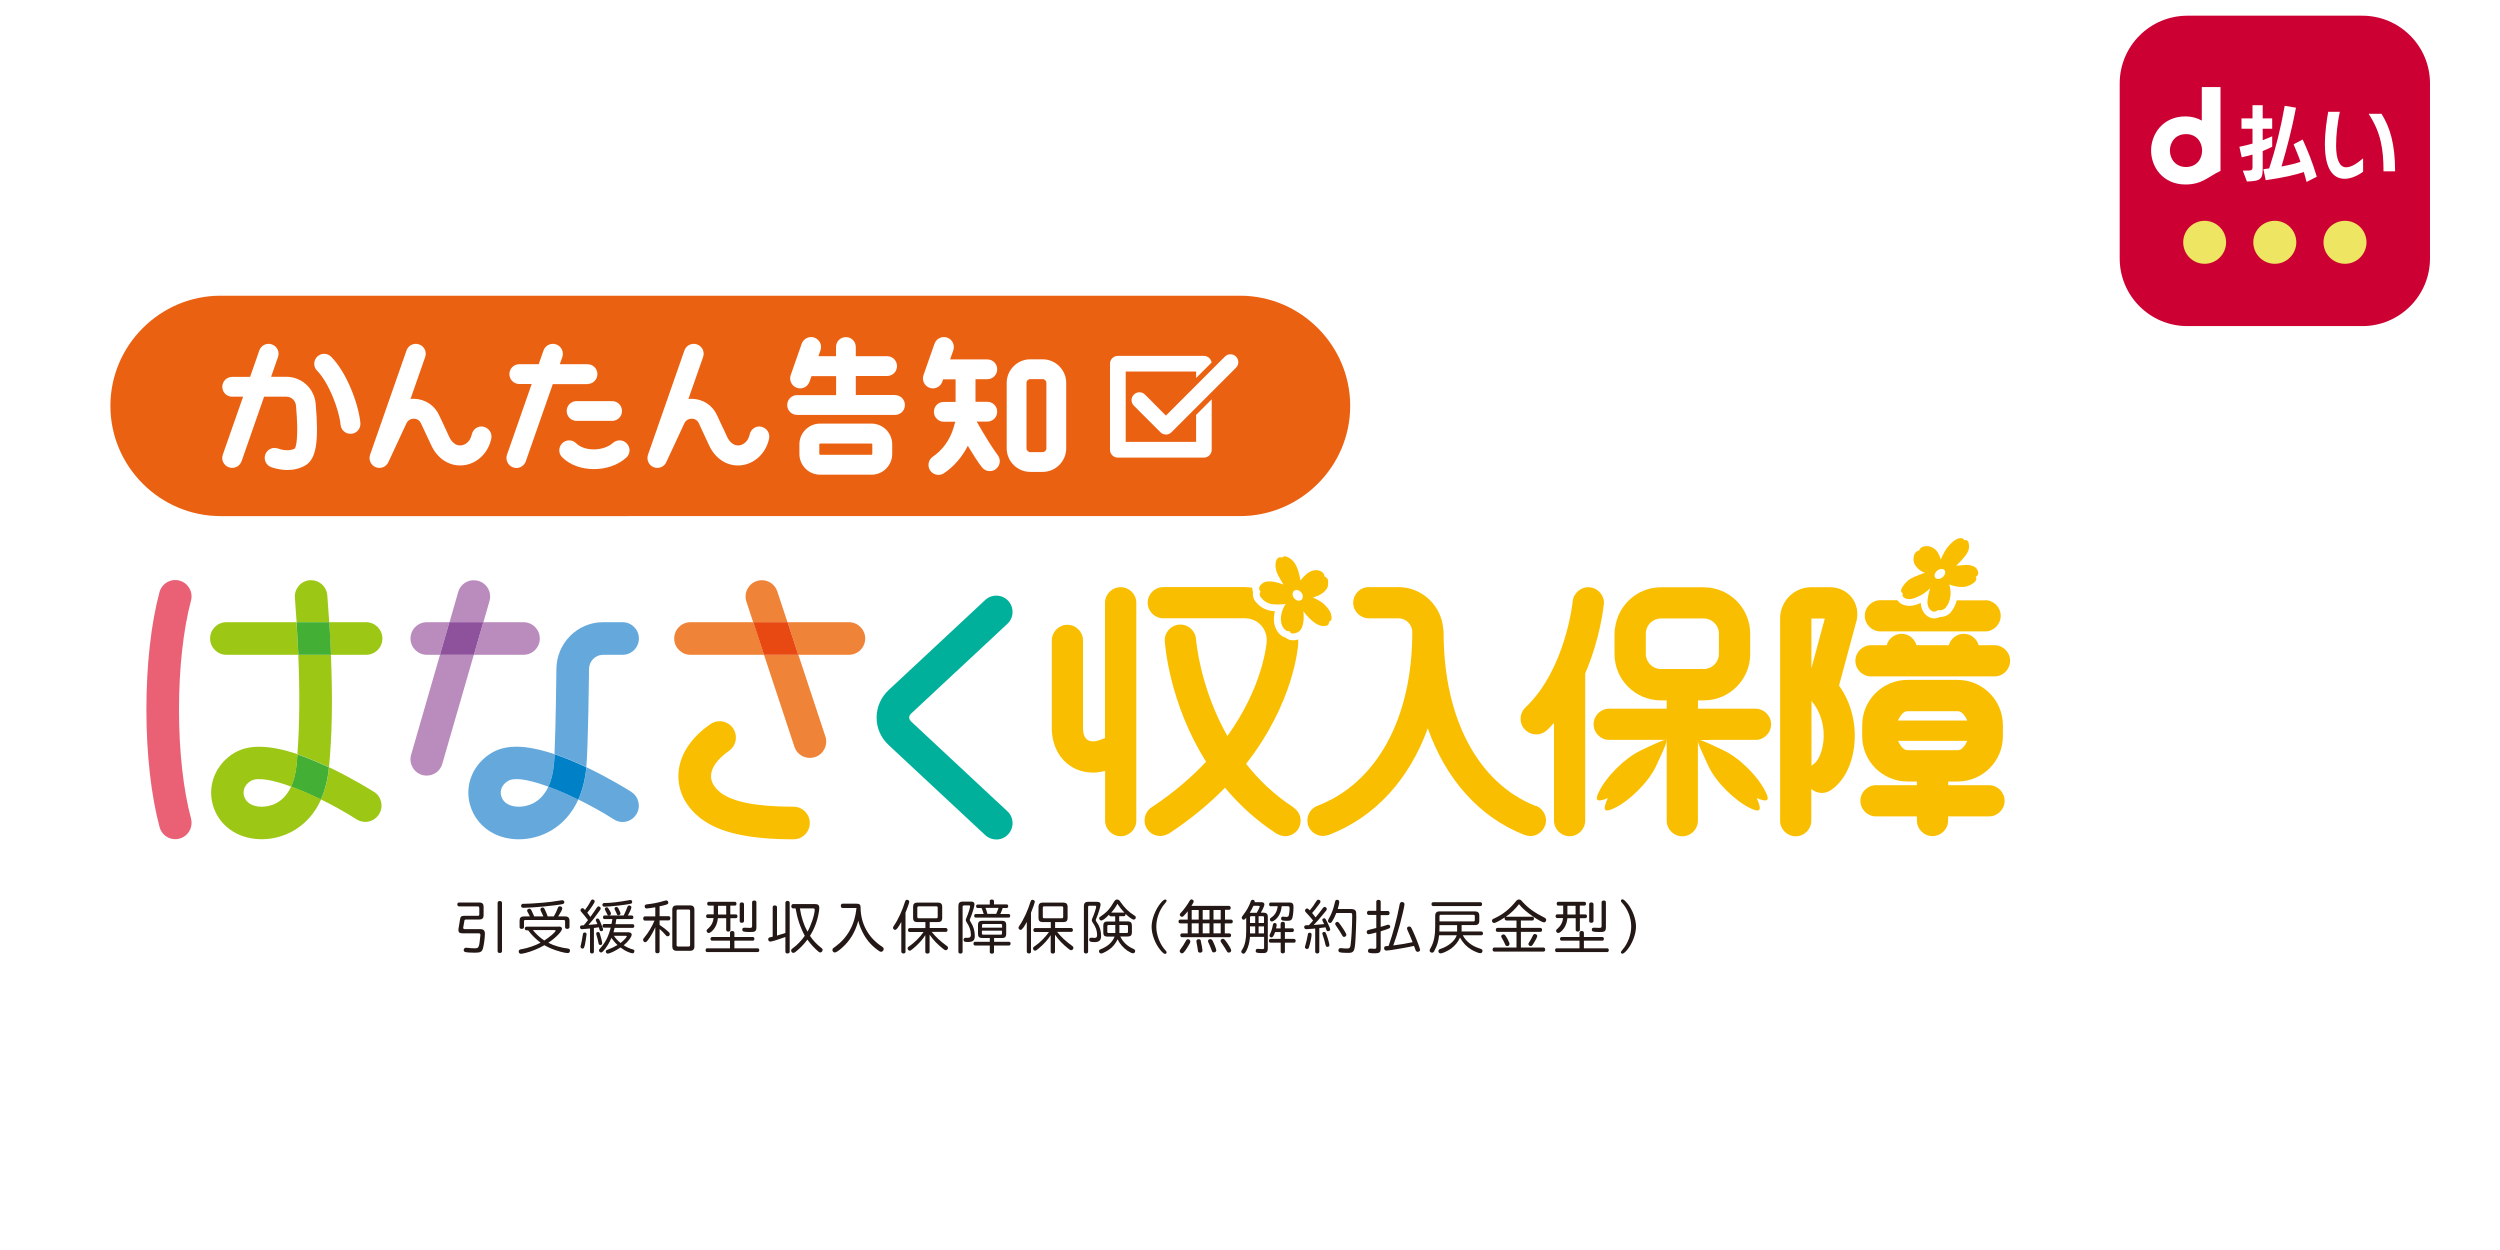 <?xml version="1.0" encoding="UTF-8"?>
<svg id="_レイヤー_2" data-name="レイヤー_2" xmlns="http://www.w3.org/2000/svg" viewBox="0 0 250 125">
  <defs>
    <style>
      .cls-1 {
        fill: #231815;
      }

      .cls-2 {
        fill: #c03;
      }

      .cls-3 {
        fill: #eb6112;
      }

      .cls-4 {
        fill: #fff;
      }

      .cls-5 {
        fill: #65a9dc;
      }

      .cls-6 {
        fill: #fabe00;
      }

      .cls-7 {
        fill: #9cc715;
      }

      .cls-8 {
        fill: #ba8cbd;
      }

      .cls-9 {
        fill: #0081c7;
      }

      .cls-10 {
        fill: #44af35;
      }

      .cls-11 {
        fill: #8e529c;
      }

      .cls-12 {
        fill: #00b09b;
      }

      .cls-13 {
        fill: #eee562;
      }

      .cls-14 {
        fill: #f9be00;
      }

      .cls-15 {
        fill: #ef8337;
      }

      .cls-16 {
        fill: #ea6176;
      }

      .cls-17 {
        fill: #e84913;
      }
    </style>
  </defs>
  <g id="_レイヤー_1-2" data-name="レイヤー_1">
    <g>
      <rect class="cls-4" width="250" height="125"/>
      <g>
        <path class="cls-2" d="M218.73,1.57h17.5c3.73,0,6.77,3.03,6.77,6.77v17.5c0,3.73-3.03,6.77-6.77,6.77h-17.5c-3.73,0-6.76-3.03-6.76-6.76V8.34c0-3.73,3.03-6.77,6.77-6.77Z"/>
        <g>
          <path class="cls-4" d="M220.18,8.72v3.34c-.45-.26-1-.42-1.63-.42-2.25,0-3.44,1.75-3.44,3.41s1.19,3.4,3.44,3.4c1.69,0,2.32-.82,3.5-1.36v-8.38h-1.87M216.99,15.05c0-.83.56-1.64,1.61-1.64s1.59.78,1.61,1.6v.09c-.02.82-.56,1.6-1.61,1.6s-1.61-.82-1.61-1.65"/>
          <g>
            <path class="cls-4" d="M224.28,17.06h.09c.86,0,.88,0,.88-.45v-1.15c-.33.09-.71.19-1.08.27l-.23-1.05c.46-.09.91-.21,1.31-.32v-1.49h-1.1v-1.03h1.1v-1.32h1.02v1.32h.95v1.03h-.95v1.15c.46-.17.8-.33.95-.39v1.04c-.16.09-.49.25-.95.43v1.58c0,1.17-.06,1.43-1.58,1.47l-.41-1.09ZM230.66,18.2c-.09-.36-.19-.69-.28-1-.91.31-1.98.55-3.81.82l-.23-1.1c.2-.02.44-.06.58-.08.64-1.94,1.16-4.04,1.55-6.26l1.13.19c-.4,2.1-.89,3.99-1.45,5.88.82-.15,1.41-.3,1.9-.47-.2-.59-.44-1.14-.69-1.75l.91-.48c.52,1.18.93,2.13,1.41,3.72l-1.01.52Z"/>
            <path class="cls-4" d="M236.32,17.17c-.31.23-1.07.71-1.85.71-1.12,0-1.98-.91-1.98-3.44,0-1.24.19-2.46.33-3.26h1.16c-.23,1.14-.37,2.26-.37,3.39,0,1.34.34,2.16,1,2.16.6,0,1.25-.52,1.7-.9v1.33ZM238.35,17.13c0-2.18-.25-3.87-1.49-5.75h1.29c.85,1.35,1.36,3.01,1.36,5.75h-1.16Z"/>
          </g>
        </g>
        <g>
          <path class="cls-13" d="M222.61,24.23c0,1.18-.96,2.15-2.15,2.15s-2.14-.96-2.14-2.15.96-2.15,2.14-2.15,2.15.96,2.15,2.15Z"/>
          <path class="cls-13" d="M229.63,24.23c0,1.18-.96,2.15-2.15,2.15s-2.15-.96-2.15-2.15.96-2.15,2.15-2.15,2.15.96,2.15,2.15Z"/>
          <path class="cls-13" d="M236.65,24.23c0,1.18-.96,2.15-2.15,2.15s-2.15-.96-2.15-2.15.96-2.15,2.15-2.15,2.15.96,2.15,2.15Z"/>
        </g>
      </g>
      <g>
        <g>
          <path class="cls-1" d="M47.92,90.77c0-.08-.05-.13-.13-.13h-1.89c-.1,0-.17-.08-.17-.2s.07-.19.17-.19h2.05c.27,0,.41.14.41.41v.88c0,.27-.14.41-.41.41h-1.33c-.14,0-.18.05-.19.18-.02.14-.05.3-.1.58-.01.03-.01.05-.01.07,0,.09.05.13.16.13h1.53c.34,0,.48.14.48.46,0,.42-.11,1.24-.21,1.52-.1.3-.27.38-.81.38-.42,0-.83-.03-.95-.07-.1-.03-.15-.1-.15-.19,0-.14.1-.24.24-.24.02,0,.04,0,.13.01.23.03.52.05.74.05.25,0,.34-.05.4-.22.06-.17.1-.46.14-.91,0-.08.02-.17.02-.17,0-.02,0-.05,0-.06,0-.09-.06-.14-.18-.14h-1.63c-.27,0-.39-.1-.39-.33,0-.06,0-.09.03-.24.03-.13.09-.49.13-.79.03-.3.13-.39.42-.39h1.38c.08,0,.13-.05.13-.13v-.67ZM50.2,95.12c0,.11-.09.18-.22.18-.14,0-.22-.07-.22-.18v-4.84c0-.11.09-.18.22-.18s.22.07.22.18v4.84Z"/>
          <path class="cls-1" d="M55.87,92.65c.21,0,.33.08.33.22,0,.27-.6.89-1.37,1.41.56.29,1.31.5,1.94.57.16.02.23.09.23.22,0,.14-.1.24-.23.24-.29,0-1.08-.22-1.62-.44-.25-.1-.52-.24-.71-.35-.59.34-1.28.62-1.87.77-.2.05-.4.09-.47.09-.14,0-.23-.09-.23-.24,0-.07.03-.13.09-.17q.05-.03.29-.07c.52-.09,1.29-.35,1.81-.63-.47-.35-.94-.81-1.24-1.24h-.16c-.11,0-.18-.07-.18-.18s.07-.18.18-.18h3.21ZM52.98,91.63c-.08-.18-.13-.27-.22-.43-.04-.07-.05-.1-.05-.14,0-.1.11-.19.23-.19.07,0,.14.05.19.13.05.1.21.44.29.64h.92c-.09-.2-.16-.36-.27-.57-.02-.05-.03-.09-.03-.13,0-.1.1-.19.22-.19.09,0,.15.05.21.17.09.18.23.52.3.72h.61c.17-.28.31-.59.4-.84.04-.12.1-.17.21-.17.14,0,.24.09.24.21,0,.1-.13.36-.41.8h.69c.3,0,.44.14.44.43v.64c0,.1-.1.18-.23.18s-.21-.07-.21-.18v-.58c0-.08-.05-.13-.13-.13h-3.87c-.08,0-.11.05-.11.13v.58c0,.11-.09.18-.23.18-.13,0-.21-.07-.21-.18v-.64c0-.3.13-.43.44-.43h.6ZM56.43,90.23c0,.09-.07.16-.17.18-.63.14-3.05.37-3.89.37-.18,0-.26-.06-.26-.19,0-.11.06-.19.17-.21.03,0,.05,0,.17,0,.36,0,.96-.04,1.84-.11.47-.03,1.18-.13,1.71-.22.15-.03.18-.03.22-.03.12,0,.22.09.22.22ZM53.3,93.02c.31.39.72.76,1.13,1.03.55-.35,1.13-.85,1.13-.98,0-.04-.05-.06-.13-.06h-2.14Z"/>
          <path class="cls-1" d="M58.37,92.53c.13-.14.21-.24.43-.52-.28-.36-.49-.63-.67-.82-.06-.07-.08-.11-.08-.17,0-.11.09-.2.2-.2.09,0,.1.01.25.18.22-.29.46-.66.58-.92.04-.08.1-.13.18-.13.11,0,.21.09.21.18,0,.14-.33.63-.74,1.14.11.15.22.3.31.42.18-.24.47-.67.63-.91.06-.1.11-.14.19-.14.11,0,.21.1.21.2,0,.07-.02.1-.13.26-.47.66-.7.95-1.09,1.39.26-.02.55-.05.89-.08-.05-.12-.1-.23-.13-.3-.03-.05-.03-.08-.03-.11,0-.09.08-.15.18-.15.06,0,.12.03.16.1.07.13.25.56.33.79.05.15.06.17.06.21,0,.1-.07.17-.18.17s-.14-.03-.19-.19c-.01-.05-.03-.09-.03-.11-.01-.03-.02-.06-.03-.09-.22.03-.33.05-.49.07v2.38c0,.1-.08.17-.19.17-.12,0-.2-.07-.2-.17v-2.33c-.27.03-.74.07-.81.07-.11,0-.19-.08-.19-.2,0-.1.05-.15.14-.18t.21-.01h.06ZM58.65,93.46c0,.1-.11.78-.15.98-.09.36-.12.42-.25.42-.11,0-.2-.09-.2-.19t.03-.14c.06-.22.14-.67.21-1.11.02-.11.07-.17.18-.17.12,0,.19.07.19.19ZM59.99,93.38c.1.31.23.83.23.94s-.07.18-.18.18c-.09,0-.14-.04-.17-.11t-.02-.1c-.03-.17-.1-.46-.21-.82-.02-.07-.02-.09-.02-.12,0-.09.09-.15.19-.15.1,0,.14.05.19.2ZM61.63,91.93c-.03.22-.05.33-.08.49h1.73c.09,0,.15.09.15.19,0,.1-.07.18-.15.18h-1.82c-.05.21-.07.3-.11.44h1.49c.21,0,.33.09.33.23,0,.23-.35.7-.8,1.07.26.17.61.34.88.4.14.03.19.09.19.19,0,.13-.08.21-.2.21-.07,0-.22-.05-.4-.12-.27-.11-.48-.23-.79-.46-.49.33-1.07.61-1.28.61-.1,0-.19-.09-.19-.2,0-.06.03-.13.1-.16t.13-.05c.31-.11.68-.29.94-.45-.23-.21-.44-.46-.61-.71-.22.52-.51,1-.85,1.36-.06.06-.13.1-.18.1-.11,0-.21-.1-.21-.21,0-.07,0-.08.13-.22.51-.56.83-1.2,1.04-2.05h-.67c-.09,0-.15-.08-.15-.18,0-.11.07-.19.15-.19h.75c.03-.17.06-.33.09-.49h-.8c-.08,0-.14-.08-.14-.18,0-.1.06-.18.14-.18h1.93c.1-.2.27-.58.38-.87.03-.09.09-.13.17-.13.12,0,.22.08.22.18,0,.11-.18.52-.36.82h.41c.09,0,.15.08.15.18s-.06.18-.15.18h-1.54ZM60.52,90.3c.56,0,1.38-.1,2.37-.28.1-.02.11-.02.14-.02.11,0,.19.07.19.18,0,.1-.05.17-.13.19-.38.1-2.08.3-2.62.3-.15,0-.23-.06-.23-.19,0-.11.08-.18.19-.18h.09ZM60.98,91.07c.09.15.12.24.12.29,0,.1-.09.18-.21.18-.09,0-.14-.03-.18-.14-.03-.07-.1-.22-.19-.38-.03-.06-.04-.09-.04-.12,0-.09.09-.17.19-.17s.14.04.3.33ZM61.39,93.58c.14.22.4.51.67.72.33-.27.62-.58.62-.67,0-.03-.04-.05-.11-.05h-1.17ZM61.83,90.82c.13.26.22.46.22.53,0,.09-.09.17-.21.17-.09,0-.13-.03-.17-.15-.05-.13-.08-.19-.19-.4-.02-.05-.03-.08-.03-.11,0-.09.09-.17.19-.17.08,0,.14.05.19.14Z"/>
          <path class="cls-1" d="M65.53,92.72c-.22.5-.48.96-.76,1.32-.11.14-.16.18-.25.18-.11,0-.21-.11-.21-.23,0-.08.01-.1.14-.26.36-.42.76-1.08,1-1.67h-.96c-.1,0-.17-.09-.17-.21s.07-.21.17-.21h1.04v-.91c-.2.04-.8.12-.88.12-.11,0-.18-.09-.18-.21,0-.14.06-.19.26-.21.56-.06,1.09-.16,1.64-.33q.22-.06.26-.06c.11,0,.2.1.2.22,0,.17-.11.21-.87.37v.99h.92c.09,0,.16.09.16.21,0,.12-.07.21-.16.21h-.92v.45c.42.29.64.46.92.72.07.06.1.13.1.2,0,.13-.09.22-.21.22-.1,0-.12-.02-.23-.15-.15-.18-.35-.38-.58-.58v2.26c0,.1-.09.17-.22.17s-.21-.07-.21-.17v-2.46ZM69.01,90.54c.29,0,.43.14.43.43v3.68c0,.29-.15.43-.43.43h-1.35c-.29,0-.43-.15-.43-.43v-3.68c0-.29.15-.43.43-.43h1.35ZM67.66,94.52c0,.09.05.13.14.13h1.07c.09,0,.14-.04.14-.13v-3.43c0-.09-.05-.14-.14-.14h-1.07c-.1,0-.14.04-.14.14v3.43Z"/>
          <path class="cls-1" d="M73,93.27c0-.1.09-.17.22-.17s.22.07.22.17v.43h1.84c.1,0,.16.08.16.19s-.06.18-.16.18h-1.84v.76h2.33c.09,0,.16.08.16.19s-.07.19-.16.19h-5.05c-.1,0-.16-.07-.16-.19s.06-.19.16-.19h2.28v-.76h-1.78c-.1,0-.17-.07-.17-.18,0-.11.07-.19.17-.19h1.78v-.43ZM73.04,91.44h.55c.09,0,.16.08.16.19s-.07.19-.16.19h-.55v1.17c0,.1-.09.17-.21.17s-.21-.06-.21-.17v-1.17h-.83c-.06.57-.27,1.01-.63,1.33-.13.11-.21.15-.29.15-.1,0-.21-.11-.21-.22,0-.09.01-.1.18-.25.3-.26.47-.6.52-1.02h-.59c-.09,0-.16-.09-.16-.19s.07-.19.16-.19h.6v-.87h-.5c-.09,0-.15-.07-.15-.19s.06-.19.15-.19h2.63c.09,0,.15.08.15.19s-.06.19-.15.19h-.47v.87ZM71.8,90.58v.87h.82v-.87h-.82ZM74.4,92.12c0,.09-.09.16-.22.16s-.21-.06-.21-.16v-1.71c0-.1.09-.17.21-.17s.22.07.22.17v1.71ZM75.64,92.74c0,.23-.05.35-.18.41-.09.04-.18.05-.47.05-.63,0-.76-.04-.76-.24,0-.13.07-.19.21-.19.02,0,.03,0,.08,0,.15.01.33.02.45.02.19,0,.24-.04.24-.18v-2.39c0-.1.09-.17.22-.17s.21.07.21.17v2.52Z"/>
          <path class="cls-1" d="M78.54,93.7c-.59.22-1.36.46-1.51.46-.12,0-.21-.1-.21-.23,0-.08.04-.15.11-.18.04-.02.06-.02.19-.05.07-.01.11-.02.15-.03v-2.95c0-.11.08-.18.21-.18s.22.07.22.18v2.84c.22-.06.7-.21.84-.26v-3.03c0-.11.09-.18.21-.18s.22.07.22.18v4.9c0,.11-.09.18-.22.18s-.21-.07-.21-.18v-1.47ZM81,93.59c.31.46.67.84,1.13,1.2.1.07.13.13.13.21,0,.12-.12.25-.23.25-.06,0-.12-.03-.19-.09-.39-.33-.78-.75-1.1-1.2-.38.51-.75.88-1.2,1.24-.09.06-.14.09-.21.09-.11,0-.22-.12-.22-.24,0-.05.03-.11.07-.15t.14-.11c.41-.3.85-.76,1.16-1.21-.45-.83-.76-1.76-.92-2.74h-.26c-.1,0-.17-.08-.17-.21s.07-.22.17-.22h2.25c.26,0,.38.12.38.38,0,.31-.14,1-.31,1.49-.14.41-.32.8-.52,1.13t-.08.14l-.02.03ZM79.99,90.84c.14.89.38,1.64.76,2.33.36-.63.72-1.72.72-2.2,0-.09-.05-.13-.15-.13h-1.33Z"/>
          <path class="cls-1" d="M85.66,90.37c.3,0,.4.1.4.39,0,1.6.79,3.03,2.14,3.9.12.08.17.15.17.25,0,.14-.13.27-.26.27-.09,0-.17-.04-.4-.22-.66-.49-1.14-1.08-1.49-1.82-.19-.39-.32-.73-.39-1.07-.31,1.15-.83,2.01-1.66,2.74-.34.29-.56.44-.69.44s-.24-.12-.24-.25c0-.07.03-.14.09-.19t.17-.12c1.26-.92,1.98-2.21,2.15-3.89h-1.39c-.11,0-.18-.09-.18-.22s.07-.21.18-.21h1.41Z"/>
          <path class="cls-1" d="M90.56,95.17c0,.1-.09.18-.21.18s-.22-.07-.22-.18v-2.98c-.29.54-.48.8-.62.8-.1,0-.21-.1-.21-.21,0-.06.01-.08.1-.22.41-.59.84-1.53,1.11-2.41.03-.11.1-.17.19-.17.13,0,.23.09.23.19,0,.09-.2.67-.38,1.1v3.89ZM92.96,92.8h1.62c.1,0,.17.08.17.2s-.06.19-.17.19h-1.41c.42.52.85.92,1.48,1.38.11.07.15.14.15.22,0,.12-.1.23-.22.23-.09,0-.12-.02-.32-.18-.53-.42-.94-.85-1.3-1.37v1.72c0,.1-.09.17-.22.17s-.21-.07-.21-.17v-1.67c-.3.47-.7.91-1.21,1.33-.23.19-.27.22-.35.22-.1,0-.21-.11-.21-.23,0-.05.03-.11.07-.15t.16-.11c.52-.37,1.03-.89,1.37-1.38h-1.4c-.1,0-.16-.08-.16-.19,0-.12.07-.2.16-.2h1.58v-.6h-.82c-.27,0-.41-.13-.41-.4v-1.13c0-.28.14-.42.41-.42h2.08c.28,0,.42.14.42.42v1.13c0,.27-.13.4-.42.4h-.83v.6ZM91.73,91.69c0,.09.05.14.14.14h1.76c.09,0,.14-.05.14-.14v-.92c0-.09-.04-.14-.14-.14h-1.76c-.09,0-.13.05-.14.14v.92Z"/>
          <path class="cls-1" d="M96.39,90.55c-.09,0-.13.04-.13.13v4.51c0,.1-.09.17-.21.17s-.21-.07-.21-.17v-4.62c0-.27.14-.41.41-.41h.89c.21,0,.31.1.31.29s-.25.99-.42,1.38c-.03.07-.05.11-.05.15,0,.06.02.1.06.17.3.47.44.91.44,1.43,0,.47-.17.62-.7.62-.34,0-.42-.05-.42-.23,0-.12.07-.19.2-.19.02,0,.04,0,.07,0,.06,0,.11,0,.15,0,.22,0,.31-.09.31-.29,0-.44-.13-.82-.43-1.27-.06-.09-.08-.14-.08-.21,0-.07.01-.11.09-.29.15-.35.34-.93.34-1.08,0-.07-.03-.1-.13-.1h-.51ZM99.4,94.18h1.51c.09,0,.15.07.15.18,0,.11-.07.19-.15.19h-1.51v.66c0,.1-.09.16-.21.16s-.21-.06-.21-.16v-.66h-1.48c-.1,0-.15-.07-.15-.19s.06-.18.15-.18h1.48v-.38h-.79c-.26,0-.39-.13-.39-.39v-.94c0-.26.13-.39.39-.39h2.04c.26,0,.39.13.39.39v.94c0,.26-.13.39-.39.39h-.82v.38ZM98.97,90.11c0-.1.09-.16.21-.16s.22.06.22.16v.33h1.27c.09,0,.15.07.15.18s-.06.18-.15.18h-.4c-.05.15-.15.43-.24.6h.84c.09,0,.15.07.15.18,0,.11-.06.18-.15.18h-3.31c-.09,0-.14-.07-.14-.18,0-.1.06-.18.14-.18h.81c-.07-.24-.13-.39-.21-.6h-.4c-.09,0-.15-.07-.15-.18,0-.1.06-.17.15-.17h1.22v-.33ZM100.21,92.53c0-.09-.05-.13-.13-.13h-1.75c-.09,0-.13.05-.13.13v.24h2.01v-.24ZM98.19,93.07v.27c0,.09.05.13.13.13h1.75c.09,0,.13-.04.13-.13v-.27h-2.01ZM98.55,90.79c.06.14.14.39.19.6h.88c.1-.22.16-.38.23-.6h-1.31Z"/>
          <path class="cls-1" d="M103.11,95.17c0,.1-.09.18-.21.18s-.22-.07-.22-.18v-2.98c-.29.54-.48.8-.62.8-.1,0-.21-.1-.21-.21,0-.06.01-.08.1-.22.41-.59.84-1.53,1.11-2.41.03-.11.1-.17.19-.17.13,0,.23.09.23.19,0,.09-.2.67-.38,1.1v3.89ZM105.5,92.8h1.62c.1,0,.17.08.17.2s-.06.19-.17.19h-1.41c.42.52.85.92,1.48,1.38.11.07.15.14.15.22,0,.12-.1.23-.22.23-.09,0-.12-.02-.32-.18-.53-.42-.94-.85-1.3-1.37v1.72c0,.1-.09.17-.22.17s-.21-.07-.21-.17v-1.67c-.3.47-.7.91-1.21,1.33-.23.19-.27.22-.35.22-.1,0-.21-.11-.21-.23,0-.05.03-.11.07-.15t.16-.11c.52-.37,1.03-.89,1.37-1.38h-1.4c-.1,0-.16-.08-.16-.19,0-.12.07-.2.16-.2h1.58v-.6h-.82c-.27,0-.41-.13-.41-.4v-1.13c0-.28.14-.42.41-.42h2.08c.28,0,.42.14.42.42v1.13c0,.27-.13.4-.42.4h-.83v.6ZM104.28,91.69c0,.09.05.14.14.14h1.76c.09,0,.14-.05.14-.14v-.92c0-.09-.04-.14-.14-.14h-1.76c-.09,0-.13.05-.14.14v.92Z"/>
          <path class="cls-1" d="M109.74,90.19c.21,0,.32.09.32.27s-.25.98-.43,1.38c-.03.07-.05.11-.05.16,0,.07,0,.09.13.27.26.36.4.82.4,1.31,0,.46-.19.63-.67.63-.39,0-.52-.06-.52-.24,0-.13.07-.2.2-.2t.07,0c.08.01.19.02.25.02.2,0,.27-.07.27-.29,0-.44-.13-.8-.44-1.25-.06-.09-.09-.15-.09-.22s.01-.11.09-.28c.13-.27.35-.96.35-1.08,0-.07-.05-.1-.14-.1h-.54c-.09,0-.13.04-.13.13v4.48c0,.1-.09.17-.21.17s-.21-.07-.21-.17v-4.59c0-.27.14-.41.41-.41h.92ZM112.79,92.14c.27,0,.4.14.4.4v.71c0,.27-.13.4-.4.4h-.76c.25.54.71.98,1.3,1.23.13.06.19.12.19.22,0,.13-.1.23-.22.23-.11,0-.31-.1-.56-.26-.42-.29-.78-.71-.98-1.14-.14.3-.36.61-.6.83-.29.27-.87.59-1.05.59-.11,0-.21-.1-.21-.22,0-.11.03-.15.2-.22.68-.27,1.15-.7,1.36-1.25h-.74c-.27,0-.39-.13-.39-.4v-.71c0-.27.13-.4.39-.4h.8v-.52h-.44c-.1,0-.16-.06-.17-.17-.39.41-.64.59-.78.59-.11,0-.21-.1-.21-.21,0-.09.03-.13.17-.21.59-.4.91-.76,1.32-1.47.09-.14.18-.21.3-.21.1,0,.19.05.26.13.01.02.02.03.06.09.42.61.83,1.02,1.42,1.39.09.05.13.11.13.19,0,.12-.09.21-.21.21-.14,0-.44-.22-.83-.58.01.03.01.05.01.07,0,.1-.06.17-.17.17h-.46v.52h.86ZM110.86,92.5c-.08,0-.13.05-.13.12v.56c0,.08.05.12.13.12h.67v-.8h-.67ZM112.4,91.27s.02,0,.05,0l-.03-.03c-.2-.2-.45-.51-.68-.86-.18.35-.36.59-.62.88h1.29ZM112.67,93.3c.09,0,.13-.04.13-.12v-.56c0-.07-.05-.12-.13-.12h-.73v.8h.73Z"/>
          <path class="cls-1" d="M116.66,90.09q0,.06-.17.26c-.53.6-.86,1.49-.86,2.32s.37,1.8.96,2.42c.05.06.07.09.07.15,0,.08-.07.15-.15.15-.11,0-.29-.15-.51-.43-.51-.64-.84-1.55-.84-2.29s.38-1.74.92-2.38c.2-.23.35-.34.44-.34.08,0,.15.07.15.16Z"/>
          <path class="cls-1" d="M122.48,91.96h.63c.1,0,.17.08.17.19,0,.11-.06.19-.17.19h-.63v1h.46c.1,0,.17.08.17.19s-.07.19-.17.19h-4.74c-.1,0-.17-.07-.17-.19s.07-.19.17-.19h.57v-1h-.75c-.1,0-.17-.07-.17-.19s.07-.19.17-.19h.75v-.83c-.13.17-.21.26-.4.46-.05.06-.11.09-.17.09-.11,0-.22-.1-.22-.21,0-.07.02-.1.16-.25.25-.27.58-.71.83-1.15.05-.09.11-.13.18-.13.11,0,.22.1.22.2,0,.07-.05.17-.21.42l-.02.03h3.76c.1,0,.17.09.17.2,0,.12-.06.19-.17.19h-.4v.96ZM119.04,94.14c0,.09-.1.3-.3.6-.29.46-.42.6-.54.6-.11,0-.23-.12-.23-.23,0-.07.02-.1.1-.21.17-.22.36-.52.51-.8.07-.14.13-.18.22-.18.12,0,.23.1.23.22ZM119.17,91.96h.7v-.96h-.7v.96ZM119.17,92.33v1h.7v-1h-.7ZM120.08,94.12c.07.25.17.8.17.94,0,.13-.1.21-.25.21-.08,0-.15-.04-.18-.1-.02-.03-.02-.04-.03-.14-.02-.14-.05-.29-.07-.44-.02-.13-.05-.25-.07-.37-.01-.06-.01-.08-.01-.11,0-.12.09-.19.24-.19.11,0,.18.06.22.19ZM120.27,91.96h.68v-.96h-.68v.96ZM120.27,92.33v1h.68v-1h-.68ZM121.24,94.03c.15.27.39.88.39,1.01,0,.11-.11.2-.25.2-.11,0-.15-.03-.21-.2-.06-.16-.23-.59-.33-.8-.03-.06-.04-.1-.04-.14,0-.1.1-.19.24-.19.08,0,.15.05.19.12ZM121.35,91.96h.72v-.96h-.72v.96ZM121.35,92.33v1h.72v-1h-.72ZM122.79,94.41c.21.3.33.54.33.63,0,.12-.1.22-.23.22-.11,0-.15-.03-.23-.18-.11-.21-.25-.4-.54-.84-.05-.07-.06-.1-.06-.15,0-.11.1-.21.23-.21s.18.06.51.54Z"/>
          <path class="cls-1" d="M125,93.69c-.05.56-.17,1.02-.36,1.38-.13.23-.19.3-.3.3s-.21-.1-.21-.21c0-.06,0-.07.11-.23.26-.44.38-1,.38-1.78v-1.37c-.12.15-.17.19-.26.19-.1,0-.19-.09-.19-.19,0-.07.02-.1.1-.21.42-.55.62-.91.81-1.44.03-.1.1-.15.18-.15.13,0,.21.07.21.18,0,.02,0,.03,0,.06h.66c.2,0,.31.08.31.22,0,.13-.15.48-.36.83h.31c.26,0,.39.14.39.4v3.2c0,.31-.13.44-.44.44-.66,0-.77-.03-.77-.22,0-.13.08-.21.19-.21.02,0,.03,0,.09.01.09.01.25.02.39.02.14,0,.17-.03.17-.15v-1.07h-1.4ZM125.68,91.27c.15-.25.29-.54.29-.62,0-.05-.03-.07-.11-.07h-.53v.03c-.1.22-.27.54-.36.67h.72ZM125.12,91.62c-.07,0-.12.04-.12.11v.57h.52v-.68h-.4ZM125.52,92.64h-.52v.7h.52v-.7ZM125.86,92.3h.54v-.57c0-.07-.04-.11-.11-.11h-.43v.68ZM126.4,93.34v-.7h-.54v.7h.54ZM128.07,92.35c0-.1.09-.17.21-.17s.21.07.21.17v.48h.74c.09,0,.16.08.16.19s-.07.19-.16.19h-.74v.68h.91c.1,0,.17.08.17.19,0,.12-.07.19-.17.19h-.91v.9c0,.1-.09.17-.21.17s-.21-.06-.21-.17v-.9h-1.01c-.1,0-.17-.07-.17-.19s.07-.19.17-.19h1.01v-.68h-.56c-.14.39-.23.53-.37.53-.1,0-.19-.08-.19-.18,0-.05.01-.07.05-.15.15-.31.22-.55.29-.93.03-.13.09-.18.19-.18.11,0,.19.08.19.2,0,.05-.02.14-.06.34h.45v-.48ZM127.08,90.63c-.1,0-.17-.07-.17-.19,0-.12.06-.19.17-.19h1.85c.31,0,.42.11.42.43,0,.59-.07,1.1-.18,1.25-.09.13-.19.15-.52.15-.42,0-.54-.05-.54-.22,0-.13.07-.2.19-.2t.14.02c.06,0,.13.01.19.01.15,0,.22-.04.25-.16.05-.17.08-.47.08-.71,0-.15-.05-.2-.18-.2h-.61c-.06.6-.28,1.05-.64,1.35-.14.11-.27.18-.35.18-.1,0-.19-.1-.19-.2,0-.07.03-.13.11-.18.38-.23.61-.62.67-1.15h-.67Z"/>
          <path class="cls-1" d="M130.87,92.54c.15-.15.38-.41.44-.49-.19-.25-.47-.55-.72-.82-.06-.07-.09-.11-.09-.17,0-.11.1-.21.2-.21.09,0,.12.02.27.18v.02c.22-.26.48-.62.67-.94.06-.1.11-.14.19-.14.11,0,.22.09.22.19,0,.06-.02.1-.1.21-.33.46-.54.71-.74.93l.03.03c.1.12.18.22.3.39l.02.02c.3-.36.44-.55.71-.91.07-.1.13-.14.2-.14.1,0,.21.1.21.22,0,.06-.02.09-.12.22-.76.92-.82.98-1.19,1.37.19-.01.9-.07,1.05-.09l-.02-.03c-.03-.07-.06-.13-.13-.26-.03-.06-.04-.09-.04-.13,0-.09.09-.16.19-.16s.11,0,.33.44c.17.35.27.59.27.68,0,.1-.09.17-.22.17-.1,0-.12-.03-.18-.18-.02-.07-.04-.12-.06-.18v-.03c-.21.03-.35.05-.63.08v2.36c0,.11-.08.18-.2.18s-.21-.07-.21-.18v-2.32l-.19.02-.26.02q-.43.03-.44.03c-.13,0-.21-.09-.21-.21,0-.1.06-.17.15-.18.03,0,.05,0,.23-.01h.05ZM131.16,93.46c0,.22-.13.86-.27,1.28-.03.11-.09.16-.19.16-.11,0-.21-.09-.21-.19,0-.03,0-.06.04-.16.1-.3.18-.7.25-1.08.02-.15.07-.2.19-.2s.19.07.19.19ZM132.63,93.41c.17.45.31.98.31,1.09s-.08.19-.19.19c-.07,0-.13-.03-.16-.09t-.05-.15c-.06-.31-.13-.51-.29-1.02-.01-.04-.02-.06-.02-.09,0-.09.09-.15.19-.15.1,0,.14.05.2.21ZM135.17,90.91c.18,0,.3.05.37.14.08.1.09.15.09.66,0,.35-.05,1.83-.08,2.22-.05.74-.09.96-.17,1.12-.1.18-.23.24-.55.24-.35,0-.72-.02-.84-.06-.1-.03-.15-.09-.15-.19,0-.14.08-.23.22-.23.03,0,.05,0,.12.01.13.02.39.03.56.03.19,0,.27-.07.31-.28.08-.46.17-2,.17-2.98,0-.25-.02-.29-.17-.29h-1.42c-.14.36-.28.63-.44.88-.05.08-.11.12-.18.12-.11,0-.21-.1-.21-.21,0-.06,0-.08.07-.2.31-.55.47-.98.63-1.69.03-.16.09-.22.21-.22.13,0,.22.08.22.21,0,.11-.06.39-.16.71h1.4ZM134.1,92.56c.31.43.54.82.54.92s-.11.21-.22.21c-.1,0-.14-.03-.23-.2-.11-.21-.33-.55-.62-.97-.03-.05-.05-.09-.05-.14,0-.1.1-.19.21-.19.1,0,.14.04.37.36Z"/>
          <path class="cls-1" d="M137.63,90.16c0-.11.09-.18.22-.18s.22.08.22.18v.94h.72c.1,0,.17.09.17.21s-.07.2-.17.2h-.72v1.18c.26-.07.39-.12.61-.19.06-.02.11-.03.15-.03.11,0,.19.09.19.21,0,.14-.06.17-.95.45v1.74c0,.35-.13.46-.55.46-.6,0-.72-.04-.72-.25,0-.13.09-.22.22-.22.02,0,.03,0,.07,0,.1.01.22.02.36.02s.18-.04.18-.17v-1.46c-.44.12-.68.17-.75.17-.13,0-.21-.08-.21-.22,0-.09.05-.15.12-.19.02-.01.05-.02.19-.05.23-.05.37-.09.65-.16v-1.31h-.76c-.1,0-.17-.08-.17-.2s.06-.21.17-.21h.76v-.94ZM139.36,94.54c.7-.09,1.1-.16,1.9-.32-.19-.48-.25-.63-.51-1.21-.03-.08-.05-.12-.05-.17,0-.11.09-.19.22-.19.09,0,.17.05.21.13.16.29.56,1.23.74,1.75q.14.4.14.46c0,.11-.1.19-.24.19-.09,0-.15-.04-.19-.11-.01-.02-.02-.04-.07-.18-.05-.15-.06-.18-.11-.3-.63.15-2.49.47-2.76.47-.14,0-.23-.1-.23-.25,0-.1.06-.17.16-.19.03-.01.05-.01.29-.03.42-1.17.83-2.68,1.11-4.17.03-.14.1-.22.23-.22.14,0,.25.09.25.22,0,.17-.22,1.13-.45,1.99-.22.79-.42,1.45-.66,2.1l-.02.03h.05Z"/>
          <path class="cls-1" d="M146.28,93.53c.34.64.92,1.09,1.76,1.34.14.05.21.11.21.22,0,.14-.1.23-.23.23-.15,0-.56-.17-.87-.35-.49-.29-.86-.68-1.15-1.21-.18.42-.49.8-.89,1.1-.32.23-.86.48-1.05.48-.13,0-.22-.1-.22-.23,0-.08.04-.14.11-.18.02-.02.03-.02.13-.05.75-.25,1.41-.79,1.59-1.35h-1.76c-.07.63-.2,1.04-.46,1.52-.04.09-.05.1-.06.12-.05.07-.11.1-.18.1-.14,0-.25-.11-.25-.23q0-.07.12-.27c.31-.56.44-1.21.44-2.14v-1.05c0-.3.14-.44.43-.44h3.56c.28,0,.42.14.42.42v.53c0,.28-.14.42-.42.42h-1.35v.64h1.98c.09,0,.16.09.16.19s-.07.19-.16.19h-1.85ZM148.04,90.22c.1,0,.17.08.17.19,0,.12-.07.2-.17.2h-4.71c-.11,0-.18-.08-.18-.2s.07-.19.18-.19h4.71ZM143.95,92.5v.14c0,.19,0,.23-.01.51h1.77v-.64h-1.76ZM147.35,92.14c.09,0,.13-.05.13-.13v-.4c0-.09-.05-.13-.13-.13h-3.27c-.09,0-.13.05-.13.14v.52h3.4Z"/>
          <path class="cls-1" d="M150.62,92.03c-.1,0-.16-.08-.16-.19,0-.04,0-.06.02-.1-.47.31-.94.56-1.07.56-.11,0-.21-.1-.21-.22s.05-.17.23-.24c.87-.4,1.49-.9,2.16-1.71.11-.13.19-.18.31-.18s.19.03.34.22c.58.64,1.2,1.09,2.2,1.59.12.06.18.13.18.23,0,.13-.1.25-.21.25-.15,0-.54-.21-1.05-.55-.68-.47-1.1-.83-1.46-1.27-.38.49-.82.91-1.31,1.25h2.65c.09,0,.16.09.16.19,0,.11-.07.19-.16.19h-1.15v.74h1.95c.1,0,.17.09.17.2s-.07.2-.17.2h-1.95v1.56h2.26c.1,0,.17.09.17.21s-.07.2-.17.2h-4.92c-.1,0-.17-.09-.17-.2,0-.12.07-.21.17-.21h2.22v-1.56h-1.91c-.09,0-.16-.08-.16-.2s.07-.2.16-.2h1.91v-.74h-1.06ZM150.55,93.56c.09.12.29.49.35.65.05.11.05.14.05.19,0,.12-.1.21-.23.21-.11,0-.15-.04-.21-.18-.08-.19-.21-.44-.34-.66-.03-.05-.05-.09-.05-.14,0-.1.1-.19.23-.19.07,0,.14.04.19.12ZM153.72,93.61c0,.09-.11.32-.29.61-.19.33-.26.39-.36.39-.12,0-.23-.11-.23-.21,0-.06.02-.09.09-.19.13-.2.27-.46.36-.66.05-.1.11-.15.2-.15.13,0,.24.1.24.21Z"/>
          <path class="cls-1" d="M157.95,93.27c0-.1.09-.17.22-.17s.22.07.22.17v.43h1.84c.1,0,.16.08.16.19s-.06.18-.16.18h-1.84v.76h2.33c.09,0,.16.08.16.19s-.07.19-.16.19h-5.05c-.1,0-.16-.07-.16-.19s.06-.19.16-.19h2.28v-.76h-1.78c-.1,0-.17-.07-.17-.18,0-.11.07-.19.17-.19h1.78v-.43ZM157.99,91.44h.55c.09,0,.16.08.16.19s-.07.19-.16.19h-.55v1.17c0,.1-.09.17-.21.17s-.21-.06-.21-.17v-1.17h-.83c-.06.57-.27,1.01-.63,1.33-.13.11-.21.15-.29.15-.1,0-.21-.11-.21-.22,0-.09.01-.1.18-.25.3-.26.47-.6.52-1.02h-.59c-.09,0-.16-.09-.16-.19s.07-.19.16-.19h.6v-.87h-.5c-.09,0-.15-.07-.15-.19s.06-.19.15-.19h2.63c.09,0,.15.08.15.19s-.06.19-.15.19h-.47v.87ZM156.74,90.58v.87h.82v-.87h-.82ZM159.35,92.12c0,.09-.09.16-.22.16s-.21-.06-.21-.16v-1.71c0-.1.09-.17.21-.17s.22.07.22.17v1.71ZM160.59,92.74c0,.23-.05.35-.18.41-.09.04-.18.05-.47.05-.63,0-.76-.04-.76-.24,0-.13.07-.19.21-.19.02,0,.03,0,.08,0,.15.01.33.02.45.02.19,0,.24-.04.24-.18v-2.39c0-.1.09-.17.22-.17s.21.07.21.17v2.52Z"/>
          <path class="cls-1" d="M162.76,90.36c.5.63.84,1.56.84,2.29,0,.78-.38,1.75-.92,2.38-.2.23-.35.34-.44.34-.08,0-.15-.07-.15-.15q0-.07.17-.26c.52-.6.86-1.49.86-2.31,0-.88-.35-1.77-.96-2.42-.05-.05-.07-.1-.07-.15,0-.08.07-.15.15-.15.11,0,.29.15.51.43Z"/>
        </g>
        <g>
          <path class="cls-3" d="M135.02,40.59c0,6.06-4.96,11.02-11.02,11.02H22.06c-6.06,0-11.02-4.96-11.02-11.02h0c0-6.06,4.96-11.02,11.02-11.02h101.94c6.06,0,11.02,4.96,11.02,11.02h0Z"/>
          <g>
            <g>
              <path class="cls-4" d="M28.65,37.68h-1.54l.69-1.98c.18-.52-.09-1.08-.61-1.26-.52-.18-1.08.09-1.26.61l-.92,2.64h-1.79c-.55,0-.99.44-.99.99s.44.99.99.99h1.09l-2.03,5.8c-.18.52.09,1.08.61,1.26.11.04.22.06.33.06.41,0,.79-.26.94-.67l2.25-6.45h2.23c.5,0,.91.38.96.89.29,3.3-.01,4.13-.12,4.3-.57.3-1.39.11-1.66,0-.51-.2-1.09.06-1.28.57-.2.51.06,1.09.57,1.28.12.04.79.29,1.62.29.57,0,1.22-.11,1.82-.47,1.07-.64,1.35-2.36,1.02-6.15-.14-1.54-1.4-2.7-2.94-2.7Z"/>
              <path class="cls-4" d="M33.12,35.68c-.38-.39-1.01-.4-1.4-.01-.39.38-.4,1.01-.01,1.4,1.15,1.17,2.19,3.83,2.35,5.42.05.51.48.89.99.89.03,0,.07,0,.1,0,.55-.06.94-.54.89-1.09-.2-1.95-1.37-5.03-2.91-6.6Z"/>
              <path class="cls-4" d="M48.36,42.67c-.54-.12-1.06.23-1.18.77-.15.7-.64,1.06-1.07,1.1-.5.06-.94-.29-1.22-.92-.19-.44-.39-.84-.56-1.21-.15-.31-.28-.59-.4-.85-.45-1.02-1.42-1.66-2.53-1.68-.12,0-.24,0-.35.02l1.47-4.2c.18-.52-.09-1.08-.61-1.26-.52-.18-1.08.09-1.26.61l-3.64,10.42c-.17.5.07,1.05.56,1.25.12.05.25.07.37.07.38,0,.73-.21.9-.58l1.8-3.87c.2-.43.6-.47.74-.47,0,0,0,0,0,0,.16,0,.54.05.73.49.12.28.27.58.43.92.17.35.35.73.54,1.15.63,1.44,1.87,2.24,3.24,2.1,1.37-.14,2.5-1.21,2.81-2.67.11-.54-.23-1.06-.77-1.18Z"/>
              <path class="cls-4" d="M76.15,42.67c-.54-.12-1.06.23-1.18.77-.15.7-.64,1.06-1.07,1.1-.49.05-.94-.29-1.22-.92-.19-.44-.39-.85-.57-1.22-.15-.31-.28-.59-.39-.84-.45-1.02-1.41-1.66-2.53-1.68-.11,0-.24,0-.35.02l1.47-4.2c.18-.52-.09-1.08-.61-1.26-.52-.18-1.08.09-1.26.61l-3.64,10.42c-.17.5.07,1.05.56,1.25.12.05.25.07.37.07.38,0,.73-.21.9-.58l1.8-3.87c.2-.43.6-.47.74-.47,0,0,0,0,0,0,.16,0,.54.05.73.49.12.28.27.58.42.91.17.35.35.74.54,1.16.63,1.44,1.87,2.24,3.24,2.1,1.37-.14,2.5-1.21,2.81-2.67.11-.54-.23-1.06-.77-1.18Z"/>
              <path class="cls-4" d="M58.75,38.4c.55,0,.99-.44.99-.99s-.44-.99-.99-.99h-2.77l.25-.71c.18-.52-.09-1.08-.61-1.27-.52-.18-1.08.09-1.27.61l-.48,1.37h-1.94c-.55,0-.99.44-.99.99s.44.99.99.99h1.24l-2.47,7.07c-.18.52.09,1.08.61,1.27.11.04.22.06.33.06.41,0,.79-.26.94-.67l2.7-7.72h3.47Z"/>
              <path class="cls-4" d="M56.67,41.1c0,.55.44.99.99.99h3.55c.55,0,.99-.44.99-.99s-.44-.99-.99-.99h-3.55c-.55,0-.99.44-.99.99Z"/>
              <path class="cls-4" d="M61.3,44.29c-.96.85-2.85.87-3.68.04-.39-.39-1.02-.39-1.4,0-.39.39-.39,1.02,0,1.4.79.79,1.97,1.18,3.17,1.18s2.38-.38,3.23-1.14c.41-.36.45-.99.08-1.4-.36-.41-.99-.45-1.4-.08Z"/>
              <path class="cls-4" d="M87.15,42.36h-5.14c-1.14,0-2.07.93-2.07,2.07v.97c0,1.14.93,2.07,2.07,2.07h5.14c1.14,0,2.07-.93,2.07-2.07v-.97c0-1.14-.93-2.07-2.07-2.07ZM87.23,45.4s-.04.08-.08.08h-5.14s-.08-.04-.08-.08v-.97s.04-.08.08-.08h5.14s.08.04.08.08v.97Z"/>
              <path class="cls-4" d="M89.48,39.5h-3.9v-1.9h3.13c.55,0,.99-.44.99-.99s-.44-.99-.99-.99h-3.13v-.92c0-.55-.44-.99-.99-.99s-.99.44-.99.99v.92h-1.76l.21-.59c.18-.52-.09-1.08-.61-1.27-.52-.18-1.08.09-1.27.61l-1.1,3.14c-.18.52.09,1.08.61,1.27.11.04.22.06.33.06.41,0,.79-.26.94-.67l.2-.56h2.46v1.9h-3.9c-.55,0-.99.44-.99.99s.44.99.99.99h9.79c.55,0,.99-.44.99-.99s-.44-.99-.99-.99Z"/>
              <path class="cls-4" d="M104.26,35.93h-1.23c-1.3,0-2.36,1.06-2.36,2.36v6.54c0,1.3,1.06,2.36,2.36,2.36h1.23c1.3,0,2.36-1.06,2.36-2.36v-6.54c0-1.3-1.06-2.36-2.36-2.36ZM104.64,44.83c0,.21-.17.38-.38.38h-1.23c-.21,0-.38-.17-.38-.38v-6.54c0-.21.17-.38.38-.38h1.23c.21,0,.38.17.38.38v6.54Z"/>
              <path class="cls-4" d="M97.67,42.16h1.06c.55,0,.99-.44.99-.99s-.44-.99-.99-.99h-1.18v-2.26h1.18c.55,0,.99-.44.99-.99s-.44-.99-.99-.99h-3.72l.32-.91c.18-.52-.09-1.08-.61-1.27-.52-.18-1.08.09-1.27.61l-1.1,3.14c-.18.52.09,1.08.61,1.27.11.04.22.06.33.06.41,0,.79-.26.94-.67l.08-.24h1.25v2.26h-1.18c-.55,0-.99.44-.99.99s.44.99.99.99h1.15l-.17.59c-.35,1.2-1.09,2.24-2.08,2.91-.45.31-.57.93-.26,1.38.19.28.5.44.82.44.19,0,.39-.06.56-.17,1.01-.68,1.82-1.63,2.38-2.74.54.9,1.01,1.62,1.4,2.13.2.26.49.4.8.4.21,0,.42-.06.6-.2.44-.33.53-.95.2-1.39-.53-.7-1.23-1.83-2.1-3.34Z"/>
            </g>
            <g>
              <path class="cls-4" d="M119.61,41.49v2.7h-7.04v-7.04h7.04v.65l1.55-1.55c-.06-.37-.38-.66-.77-.66h-8.61c-.43,0-.78.35-.78.78v8.61c0,.43.35.78.78.78h8.61c.43,0,.78-.35.78-.78v-5.05l-1.57,1.57Z"/>
              <path class="cls-4" d="M116.59,43.45h0c-.21,0-.41-.08-.55-.23l-2.65-2.65c-.31-.31-.31-.8,0-1.11.31-.31.8-.31,1.11,0l2.09,2.1,5.9-5.9c.31-.31.8-.31,1.11,0s.31.8,0,1.11l-6.46,6.46c-.15.15-.35.23-.55.23Z"/>
            </g>
          </g>
        </g>
        <g>
          <path class="cls-8" d="M44.94,62.22h-2.26c-.9,0-1.63.73-1.63,1.63s.73,1.63,1.63,1.63h1.32l.94-3.26"/>
          <path class="cls-8" d="M52.35,62.22h-4.02l-.94,3.26h4.96c.9,0,1.63-.73,1.63-1.63s-.73-1.63-1.63-1.63"/>
          <path class="cls-8" d="M47.39,65.48h-3.39l-2.89,10c-.25.86.25,1.77,1.11,2.02.15.04.3.06.45.06.71,0,1.36-.46,1.56-1.18l3.15-10.9"/>
          <path class="cls-8" d="M47.38,58.02c-.71,0-1.36.46-1.56,1.18l-.87,3.03h3.39l.61-2.13c.25-.86-.25-1.77-1.11-2.01-.15-.04-.3-.06-.45-.06"/>
          <polygon class="cls-11" points="48.33 62.22 44.94 62.22 44 65.48 47.39 65.48 48.33 62.22"/>
          <path class="cls-15" d="M75.33,62.22h-6.28c-.9,0-1.63.73-1.63,1.63s.73,1.63,1.63,1.63h7.36l-1.07-3.26"/>
          <path class="cls-15" d="M84.89,62.22h-6.13l1.07,3.26h5.06c.9,0,1.63-.73,1.63-1.63s-.73-1.63-1.63-1.63"/>
          <path class="cls-15" d="M76.19,58.02c-.17,0-.34.03-.51.08-.85.28-1.32,1.2-1.04,2.06l.68,2.07h3.43l-1.02-3.09c-.23-.69-.86-1.12-1.55-1.12"/>
          <path class="cls-15" d="M79.83,65.48h-3.43l3.04,9.19c.22.69.86,1.12,1.55,1.12.17,0,.34-.03.51-.08.85-.28,1.32-1.2,1.04-2.06l-2.7-8.17"/>
          <path class="cls-14" d="M79.35,80.67c-3.66,0-6.03-.46-7.27-1.39-.37-.29-1-.88-.98-1.7.02-.81.65-1.69,1.79-2.49.74-.51.92-1.53.41-2.27-.52-.74-1.53-.92-2.27-.4-2.02,1.4-3.15,3.21-3.19,5.09-.04,1.67.77,3.22,2.27,4.36,1.85,1.4,4.79,2.06,9.24,2.06.9,0,1.63-.73,1.63-1.63s-.73-1.63-1.63-1.63"/>
          <path class="cls-12" d="M91.1,72.13c-.15-.14-.18-.29-.18-.38s.03-.25.18-.38l9.64-8.99c.66-.61.69-1.64.08-2.3-.61-.66-1.64-.69-2.3-.08l-9.64,8.99c-.78.73-1.22,1.71-1.22,2.77s.43,2.03,1.22,2.76l9.64,8.99c.31.29.71.44,1.11.44.44,0,.87-.17,1.19-.52.61-.66.58-1.69-.08-2.3l-9.64-8.99Z"/>
          <path class="cls-16" d="M19.11,81.88c-.78-2.89-1.21-6.77-1.21-10.91s.43-8.02,1.2-10.91c.23-.87-.28-1.76-1.15-2-.87-.23-1.76.28-2,1.15-.85,3.16-1.31,7.33-1.31,11.75s.47,8.59,1.32,11.76c.2.73.85,1.2,1.57,1.2.14,0,.28-.02.42-.06.87-.23,1.38-1.13,1.15-2"/>
          <path class="cls-5" d="M63.14,79.19c-.09-.06-2.05-1.3-4.5-2.47v.03c-.12,1.25-.41,2.31-.81,3.2,1.22.6,2.45,1.28,3.56,1.99.27.17.57.26.87.26.54,0,1.06-.27,1.37-.76.48-.76.26-1.76-.5-2.25"/>
          <path class="cls-5" d="M58.63,76.73c.19-2.03.27-9.43.27-9.78v-.02c0-.8.63-1.45,1.4-1.45h1.96c.9,0,1.63-.73,1.63-1.63s-.73-1.63-1.63-1.63h-1.96c-2.56,0-4.64,2.1-4.66,4.67h0c0,.08-.06,5.79-.19,8.52.79.27,1.64.6,2.55,1.01.21.1.42.19.63.29"/>
          <path class="cls-5" d="M54.84,78.66c-.82,1.77-2.26,2.01-2.97,2.01-.49,0-.91-.12-1.22-.33-.26-.19-.45-.44-.53-.75-.06-.22-.19-.98.71-1.51.36-.21,1-.22,1.82-.06l.08.02c.62.13,1.34.34,2.11.63.26-.57.46-1.29.55-2.22.02-.25.05-.6.07-1.03-1-.34-1.91-.56-2.72-.67h0s-.19-.03-.19-.03h0c-1.37-.15-2.48.03-3.36.55-1.86,1.1-2.74,3.17-2.2,5.17.36,1.33,1.26,2.37,2.47,2.96.71.34,1.53.53,2.42.53,2.14,0,4.65-1.1,5.95-3.98-1.03-.5-2.04-.94-2.98-1.29"/>
          <polygon class="cls-7" points="26.13 83.93 26.14 83.93 26.14 83.93 26.13 83.93"/>
          <polygon class="cls-7" points="26.16 83.93 26.15 83.93 26.15 83.93 26.16 83.93"/>
          <path class="cls-7" d="M26.29,83.93h0s-.13,0-.13,0c.05,0,.1,0,.13,0"/>
          <path class="cls-7" d="M26.01,83.93s.06,0,.12,0h-.12s0,0,0,0Z"/>
          <path class="cls-7" d="M37.4,79.19c-.09-.06-2.05-1.3-4.5-2.47v.03c-.12,1.25-.41,2.3-.81,3.19,1.22.6,2.45,1.28,3.56,1.99.27.17.58.26.87.26.54,0,1.07-.27,1.38-.76.48-.76.26-1.76-.5-2.25"/>
          <path class="cls-7" d="M33.09,65.48h-3.26c.16,3.84.13,7.05-.09,9.95.79.27,1.63.6,2.53,1.01.21.1.42.19.63.29.31-3.26.38-6.87.19-11.25"/>
          <path class="cls-7" d="M31.12,58.02h-.13c-.9.07-1.57.86-1.5,1.75.06.84.12,1.66.17,2.45h3.26c-.06-.87-.12-1.77-.19-2.7-.07-.85-.77-1.5-1.62-1.5"/>
          <path class="cls-7" d="M36.62,62.22h-3.7c.07,1.13.13,2.22.17,3.26h3.52c.9,0,1.63-.73,1.63-1.63s-.73-1.63-1.63-1.63"/>
          <path class="cls-7" d="M29.66,62.22h-7.02c-.9,0-1.63.73-1.63,1.63s.73,1.63,1.63,1.63h7.19c-.04-1.04-.1-2.12-.18-3.26"/>
          <path class="cls-10" d="M29.74,75.43c-.03.34-.06.68-.09,1.02-.09.93-.29,1.65-.55,2.22.94.34,1.95.78,2.98,1.29.4-.89.69-1.94.81-3.19v-.03c-.2-.1-.41-.2-.63-.29-.9-.41-1.74-.74-2.53-1.01"/>
          <path class="cls-10" d="M32.92,62.22h-3.26c.07,1.14.13,2.22.18,3.26h3.26c-.04-1.04-.1-2.12-.17-3.26"/>
          <path class="cls-7" d="M29.11,78.66c-.79,1.72-2.16,2-2.89,2.01h-.12c-.88-.02-1.52-.41-1.7-1.08-.06-.22-.19-.98.71-1.51h0c.65-.38,2.18-.09,4.01.58.26-.57.46-1.29.55-2.22.03-.34.06-.68.09-1.02-2.79-.94-4.86-.99-6.29-.15h-.01c-1.85,1.1-2.73,3.18-2.19,5.17.56,2.08,2.42,3.43,4.76,3.48h.12s.02,0,.02,0h.14c2.11-.05,4.54-1.17,5.8-3.98-1.03-.5-2.04-.95-2.98-1.29"/>
          <path class="cls-9" d="M55.46,75.42h0c-.02.42-.04.78-.07,1.03-.09.93-.29,1.65-.55,2.22.94.34,1.95.78,2.98,1.29.4-.89.69-1.94.81-3.2v-.03c-.2-.1-.41-.2-.62-.29-.91-.41-1.76-.75-2.55-1.01"/>
          <polygon class="cls-17" points="78.76 62.22 75.33 62.22 76.4 65.48 79.83 65.48 78.76 62.22"/>
          <path class="cls-6" d="M112.06,58.72c-.86,0-1.56.7-1.56,1.56v13.53l-.52.19c-.51.19-.95.18-1.24-.02-.29-.2-.44-.61-.44-1.16v-8.78c0-.86-.7-1.56-1.56-1.56s-1.56.7-1.56,1.56v8.78c0,1.57.65,2.93,1.78,3.72.68.48,1.49.72,2.36.72.39,0,.79-.07,1.19-.17v4.97c0,.86.7,1.56,1.56,1.56s1.56-.7,1.56-1.56v-21.78c0-.86-.7-1.56-1.56-1.56Z"/>
          <path class="cls-6" d="M153.59,80.61c-5.78-2.27-9.23-8.76-9.23-17.37,0-.11-.01-.21-.03-.32-.17-2.34-2.11-4.21-4.49-4.21h-2.96c-.86,0-1.56.7-1.56,1.56s.7,1.56,1.56,1.56h2.96c.77,0,1.39.62,1.39,1.39,0,8.6-3.55,15.09-9.49,17.36-.02,0-.03.02-.05.02,0,0,0,0,0,0-.69.29-1.07,1.03-.92,1.75,0,0,0,.02,0,.03.02.07.03.15.06.22,0,.01.01.02.02.03.05.12.11.23.19.33.03.04.06.08.1.12.07.08.14.14.22.2.04.03.08.06.13.09.09.05.18.1.28.13.05.02.1.03.15.05.09.02.19.04.29.04.03,0,.06.01.09.01.02,0,.04,0,.05-.01.15,0,.3-.03.44-.08.02,0,.05,0,.07-.01,4.64-1.77,8.06-5.55,9.92-10.67,1.81,5.11,5.15,8.89,9.68,10.67.02,0,.04,0,.06.01.14.05.3.08.46.09.02,0,.03.01.05.01.03,0,.06-.01.09-.01.1,0,.2-.02.29-.04.05-.01.1-.03.15-.05.1-.03.19-.08.27-.13.04-.03.08-.05.12-.08.08-.06.16-.13.23-.21.03-.04.07-.07.1-.12.07-.1.14-.21.19-.33,0-.01.01-.02.02-.03.32-.8-.08-1.71-.89-2.03Z"/>
          <path class="cls-6" d="M185.63,62.19c.23-.87.07-1.75-.44-2.42-.51-.67-1.32-1.05-2.22-1.05h-1.84c-1.72,0-3.12,1.4-3.12,3.12v20.23c0,.86.7,1.56,1.56,1.56s1.56-.7,1.56-1.56v-3.17s.07.05.1.07c.04.03.09.06.13.09.05.03.1.06.16.09.05.02.1.04.16.06.06.02.11.04.17.05.06.01.12.02.17.02.05,0,.11.02.16.02.03,0,.06-.01.09-.01.09,0,.19-.02.28-.04.05-.01.1-.03.14-.04.09-.03.18-.07.26-.12.03-.01.05-.02.08-.04,1.27-.82,2.14-2.42,2.38-4.39.27-2.2-.29-4.42-1.51-6.1l1.72-6.37ZM182.32,74.27c-.14,1.14-.59,1.9-.97,2.15-.07.05-.14.1-.2.16v-6.48c.93,1.07,1.37,2.61,1.18,4.17ZM182.48,61.85l-1.34,4.98v-4.98s1.34,0,1.34,0Z"/>
          <path class="cls-6" d="M199.44,64.52h-1.57c-.19-.65-.78-1.14-1.49-1.14s-1.31.48-1.5,1.14h-3.23c-.19-.65-.78-1.14-1.49-1.14s-1.31.48-1.49,1.14h-1.57c-.86,0-1.56.7-1.56,1.56s.7,1.56,1.56,1.56h12.35c.86,0,1.56-.7,1.56-1.56s-.7-1.56-1.56-1.56Z"/>
          <path class="cls-6" d="M198.91,78.52h-4.09v-.37h.94c2.5,0,4.53-2.03,4.53-4.53v-1.1c0-2.5-2.03-4.53-4.53-4.53h-5.01c-2.5,0-4.53,2.03-4.53,4.53v1.1c0,2.5,2.03,4.53,4.53,4.53h.94v.37h-4.09c-.86,0-1.56.7-1.56,1.56s.7,1.56,1.56,1.56h4.09v.41c0,.86.7,1.56,1.56,1.56s1.56-.7,1.56-1.56v-.41h4.09c.86,0,1.56-.7,1.56-1.56s-.7-1.56-1.56-1.56ZM195.77,71.12c.37,0,.7.36.95.93h-6.92c.25-.57.58-.93.95-.93h5.01ZM189.8,74.09h6.92c-.25.57-.58.93-.95.93h-5.01c-.37,0-.7-.36-.95-.93Z"/>
          <path class="cls-6" d="M160.39,60.44c.08-.86-.55-1.62-1.41-1.71-.84-.09-1.62.55-1.71,1.4,0,.07-.71,6.82-4.72,10.61-.63.59-.66,1.59-.06,2.21.31.32.72.49,1.14.49.39,0,.77-.14,1.08-.43.24-.23.46-.47.69-.71v9.76c0,.86.7,1.56,1.56,1.56s1.56-.7,1.56-1.56v-14.72c1.51-3.49,1.84-6.7,1.86-6.91Z"/>
          <path class="cls-6" d="M170.99,73.99h4.56c.86,0,1.56-.7,1.56-1.56s-.7-1.56-1.56-1.56h-5.75v-.83h.58c2.56,0,4.64-2.08,4.64-4.64v-2.03c0-2.56-2.08-4.64-4.64-4.64h-4.29c-2.35,0-4.28,1.77-4.58,4.04-.03.13-.05.25-.05.39,0,.03,0,.05,0,.08,0,.04-.01.09-.01.13v2.03c0,2.56,2.08,4.64,4.64,4.64h.58v.83h-5.75c-.86,0-1.56.7-1.56,1.56s.7,1.56,1.56,1.56h5.75v8.08c0,.86.7,1.56,1.56,1.56s1.56-.7,1.56-1.56v-8.07h1.2ZM164.58,65.39v-2.03c0-.83.68-1.51,1.51-1.51h4.29c.83,0,1.51.68,1.51,1.51v2.03c0,.83-.68,1.51-1.51,1.51h-4.29c-.83,0-1.51-.68-1.51-1.51Z"/>
          <path class="cls-6" d="M164.06,75.05c.74-.34,2.49-1.21,2.6-1.06.12.16-.66,1.75-1.05,2.61-.74,1.6-2.64,3.49-4.23,4.24-.88.41-1.2.29-.6-1.03-1.13.47-1.28.2-.94-.52.74-1.6,2.64-3.49,4.23-4.24"/>
          <path class="cls-6" d="M172.39,75.05c-.74-.34-2.49-1.21-2.6-1.06-.12.16.66,1.75,1.05,2.61.74,1.6,2.64,3.49,4.23,4.24.88.41,1.2.29.6-1.03,1.13.47,1.28.2.94-.52-.74-1.6-2.64-3.49-4.23-4.24"/>
          <path class="cls-6" d="M129.37,80.75c-1.95-1.26-3.51-2.78-4.76-4.37,4.76-6.07,5.19-11.66,5.21-11.98,0-.15,0-.31,0-.46-.04.01-.08.03-.13.04-.14.04-.27.05-.39.05-.28,0-.49-.09-.62-.18-.04-.03-.07-.05-.1-.08-.27-.07-.58-.24-.83-.62-.37-.54-.45-1.22-.26-2.03-.09,0-.18,0-.27-.02-.65-.07-1.23-.39-1.67-.94-.24-.3-.3-.64-.25-.93-.05-.14-.08-.29-.07-.46-.25-.03-.5-.06-.76-.06h-8.14c-.86,0-1.56.7-1.56,1.56s.7,1.56,1.56,1.56h8.14c.63,0,1.21.24,1.62.68.41.44.62,1.03.58,1.66-.02.26-.39,4.52-3.93,9.43-2.77-4.88-3.13-9.61-3.14-9.68-.06-.86-.79-1.51-1.66-1.46-.86.06-1.52.8-1.46,1.66.02.35.46,6.25,4.13,12.05-1.45,1.54-3.22,3.09-5.45,4.56-.72.48-.92,1.45-.45,2.17.03.05.07.08.11.13.04.04.07.09.11.13.05.05.1.09.15.13.04.03.08.06.12.08.06.03.11.06.17.09.05.02.09.04.14.05.06.02.12.04.18.05.05.01.1.01.15.02.06,0,.12.02.18.02.03,0,.06-.01.09-.01.1,0,.2-.02.29-.04.05-.01.09-.03.14-.04.09-.03.18-.07.27-.12.02-.01.05-.02.08-.03,2.23-1.47,4.08-3.02,5.61-4.59,1.38,1.66,3.07,3.24,5.16,4.6.03.02.06.02.09.04.08.04.16.08.25.11.05.02.1.03.15.05.09.02.18.03.27.04.03,0,.06.01.09.01.05,0,.11-.01.16-.02.06,0,.12,0,.18-.02.06-.01.11-.03.16-.05.06-.02.11-.04.16-.06.05-.02.1-.05.15-.08.05-.03.1-.06.14-.1.05-.04.09-.07.13-.11.08-.07.15-.15.21-.24,0,0,.01-.01.02-.02.05-.08.09-.16.12-.24,0,0,0,0,0,0,.29-.69.06-1.5-.59-1.92Z"/>
          <path class="cls-6" d="M198.5,60.03h-2.83c-.1.44-.29.82-.57,1.17-.31.39-.77.5-1.13.51-.16.08-.36.13-.56.13-.13,0-.25-.02-.38-.07-.45-.17-.92-.66-.95-1.48-.5.23-1.22.48-1.92.11-.21-.11-.33-.25-.42-.38h-1.7c-.86,0-1.56.7-1.56,1.56s.7,1.56,1.56,1.56h10.47c.86,0,1.56-.7,1.56-1.56s-.7-1.56-1.56-1.56Z"/>
          <g>
            <path class="cls-6" d="M133.12,61.47c-.09-.36-.36-.73-.76-1.09-.41-.37-1.09-.63-1.09-.63,0,0,.69-.15,1.13-.56.44-.41.41-.65.41-1.02s-.2-.42-.37-.54c0-.25-.18-.42-.39-.52-.21-.11-.59-.17-1.07.07-.48.24-.93.88-.93.88,0,0-.14-.88-.4-1.42-.26-.54-.56-.77-.84-.91-.28-.14-.49-.13-.59.04-.24-.11-.47-.02-.59.27-.11.29-.14.83.15,1.42.29.58.57.99.57.99-.35-.1-1.49-.57-2.1-.12-.61.44-.2.83-.2.83,0,0-.2.28.04.58.26.33.65.63,1.21.69.56.06,1.27-.03,1.27-.03,0,0-.28.39-.4.87-.12.48-.15,1.04.16,1.5.31.46.64.34.64.34,0,0,.03.35.55.21.52-.13.7-.49.8-1.04.11-.55.01-1.16.01-1.16,0,0,.41.54.8.89.39.35.78.57,1.14.59.4.02.65-.05.63-.42.29-.13.3-.36.21-.72Z"/>
            <path class="cls-4" d="M130.13,59.99c-.2.16-.52.08-.72-.17-.2-.25-.2-.58,0-.74.2-.16.52-.08.72.17.2.25.2.58,0,.74Z"/>
          </g>
          <g>
            <path class="cls-6" d="M190.29,59.33s-.16.29.17.47c.47.25.97.05,1.55-.24.6-.3,1.02-.75,1.02-.75,0,0-.18.47-.27,1.15-.09.68.21,1.06.5,1.18.26.1.54-.13.54-.13,0,0,.48.11.76-.24.25-.31.43-.67.49-1.23.06-.55-.13-1.1-.13-1.1,0,0,.47.18.8.22.33.04.79.12,1.38-.2.59-.31.61-.65.46-.76.39-.22.28-.56.11-.82-.16-.24-.5-.34-.81-.38-.32-.04-.93.07-1.24.07.14-.14.78-.75,1.04-1.17.26-.42.29-.7.21-1.07-.07-.37-.3-.33-.46-.3,0-.14-.19-.27-.54-.19-.35.08-.87.53-1.19.98-.33.45-.6,1.13-.6,1.13,0,0-.09-.32-.28-.67-.19-.34-.62-.64-1.04-.67-.51-.03-.78.21-.85.44-.27.05-.51.27-.55.72-.04.45.08.73.44,1.09.36.35.71.41.71.41,0,0-1,.34-1.43.59-.43.25-.82.73-.94,1.05-.12.32.14.42.14.42"/>
            <path class="cls-4" d="M194.26,57.72c-.25.21-.58.24-.73.06-.15-.18-.07-.5.19-.71.25-.21.58-.24.73-.06.15.18.07.5-.19.71"/>
          </g>
        </g>
      </g>
    </g>
  </g>
</svg>